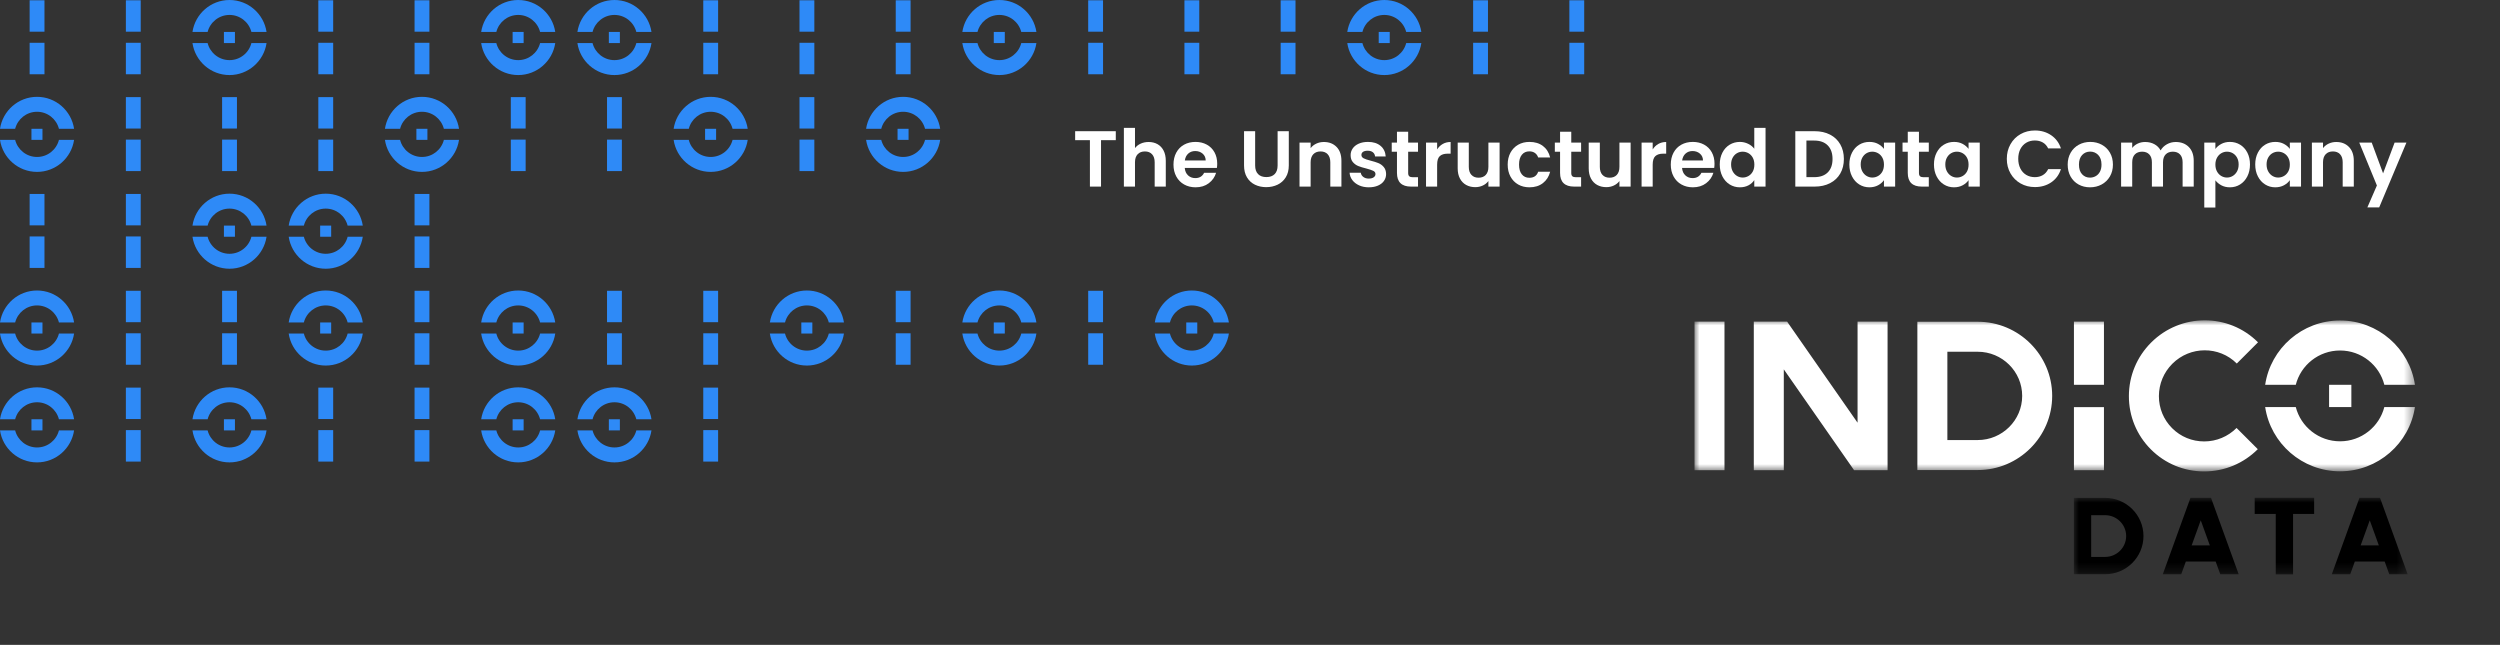 <?xml version="1.0" encoding="UTF-8"?>
<svg width="252px" height="65px" viewBox="0 0 252 65" version="1.1" xmlns="http://www.w3.org/2000/svg" xmlns:xlink="http://www.w3.org/1999/xlink">
    <rect x="0" y="0" width="252" height="65" fill="#333333" stroke="none"/>
    <title>Artboard</title>
    <defs>
        <polygon id="path-1" points="0 0 72.624 0 72.624 15.231 0 15.231"></polygon>
        <polygon id="path-3" points="0 0 33.65 0 33.65 7.725 0 7.725"></polygon>
    </defs>
    <g id="Artboard" stroke="none" stroke-width="1" fill="none" fill-rule="evenodd">
        <g id="Group-6" transform="translate(170.804, 32.289)">
            <mask id="mask-2" fill="white">
                <use xlink:href="#path-1"></use>
            </mask>
            <g id="Clip-5"></g>
            <path d="M16.438,0.127 L16.438,10.32 L9.334,0.127 L5.979,0.127 L5.979,15.109 L9.003,15.109 L9.003,4.942 L16.089,15.109 L19.463,15.109 L19.463,0.127 L16.438,0.127 Z M69.535,8.746 C69.027,10.725 67.222,12.195 65.074,12.195 C62.925,12.195 61.12,10.725 60.612,8.746 L57.525,8.746 C58.074,12.404 61.25,15.219 65.074,15.219 C68.898,15.219 72.073,12.404 72.622,8.746 L69.535,8.746 Z M60.61,6.5 C61.114,4.516 62.921,3.041 65.074,3.041 C67.226,3.041 69.034,4.516 69.538,6.5 L72.624,6.5 C72.079,2.837 68.902,0.016 65.074,0.016 C61.246,0.016 58.068,2.837 57.524,6.5 L60.61,6.5 Z M38.249,6.5 L41.274,6.5 L41.274,0.127 L38.249,0.127 L38.249,6.5 Z M38.249,15.109 L41.274,15.109 L41.274,8.747 L38.249,8.747 L38.249,15.109 Z M63.967,8.746 L66.213,8.746 L66.213,6.5 L63.967,6.5 L63.967,8.746 Z M25.491,3.167 L28.55,3.167 C31.021,3.167 33.032,5.164 33.032,7.618 C33.032,10.072 31.021,12.068 28.55,12.068 L25.491,12.068 L25.491,3.167 Z M36.056,7.618 C36.056,3.496 32.689,0.143 28.55,0.143 L22.467,0.143 L22.467,15.092 L28.55,15.092 C32.689,15.092 36.056,11.739 36.056,7.618 L36.056,7.618 Z M51.394,15.231 C53.427,15.226 55.34,14.429 56.781,12.989 L54.642,10.85 C53.77,11.722 52.614,12.203 51.386,12.207 C50.154,12.208 49.01,11.736 48.147,10.873 C47.283,10.009 46.809,8.859 46.813,7.634 C46.816,6.405 47.298,5.249 48.169,4.377 C49.966,2.58 52.88,2.57 54.665,4.355 L56.803,2.216 C53.84,-0.748 49.007,-0.738 46.031,2.239 C44.59,3.679 43.794,5.593 43.788,7.626 C43.783,9.662 44.571,11.575 46.008,13.011 C47.44,14.443 49.345,15.231 51.373,15.231 C51.38,15.231 51.387,15.231 51.394,15.231 L51.394,15.231 Z M0,15.109 L3.024,15.109 L3.024,0.127 L0,0.127 L0,15.109 Z" id="Fill-4" fill="#FFFFFF" mask="url(#mask-2)"></path>
        </g>
        <polygon id="Fill-10" fill="#2E8AF7" points="109.69 32.477 111.186 32.477 111.186 29.311 109.69 29.311"></polygon>
        <polygon id="Fill-11" fill="#2E8AF7" points="109.691 36.767 111.187 36.767 111.187 33.595 109.691 33.595"></polygon>
        <polygon id="Fill-12" fill="#2E8AF7" points="90.29 32.477 91.786 32.477 91.786 29.311 90.29 29.311"></polygon>
        <polygon id="Fill-13" fill="#2E8AF7" points="90.29 36.767 91.786 36.767 91.786 33.595 90.29 33.595"></polygon>
        <polygon id="Fill-14" fill="#2E8AF7" points="70.889 42.238 72.385 42.238 72.385 39.072 70.889 39.072"></polygon>
        <polygon id="Fill-15" fill="#2E8AF7" points="70.889 46.528 72.385 46.528 72.385 43.356 70.889 43.356"></polygon>
        <polygon id="Fill-16" fill="#2E8AF7" points="70.889 32.477 72.385 32.477 72.385 29.311 70.889 29.311"></polygon>
        <polygon id="Fill-17" fill="#2E8AF7" points="70.889 36.767 72.385 36.767 72.385 33.595 70.889 33.595"></polygon>
        <polygon id="Fill-18" fill="#2E8AF7" points="61.189 32.477 62.685 32.477 62.685 29.311 61.189 29.311"></polygon>
        <polygon id="Fill-19" fill="#2E8AF7" points="61.189 36.767 62.685 36.767 62.685 33.595 61.189 33.595"></polygon>
        <polygon id="Fill-20" fill="#2E8AF7" points="41.788 42.238 43.284 42.238 43.284 39.072 41.788 39.072"></polygon>
        <polygon id="Fill-21" fill="#2E8AF7" points="41.789 46.528 43.285 46.528 43.285 43.356 41.789 43.356"></polygon>
        <polygon id="Fill-22" fill="#2E8AF7" points="41.788 32.477 43.284 32.477 43.284 29.311 41.788 29.311"></polygon>
        <polygon id="Fill-23" fill="#2E8AF7" points="41.789 36.767 43.285 36.767 43.285 33.595 41.789 33.595"></polygon>
        <polygon id="Fill-24" fill="#2E8AF7" points="32.088 42.238 33.584 42.238 33.584 39.072 32.088 39.072"></polygon>
        <polygon id="Fill-25" fill="#2E8AF7" points="32.088 46.528 33.584 46.528 33.584 43.356 32.088 43.356"></polygon>
        <polygon id="Fill-26" fill="#2E8AF7" points="22.388 32.477 23.884 32.477 23.884 29.311 22.388 29.311"></polygon>
        <polygon id="Fill-27" fill="#2E8AF7" points="22.388 36.767 23.884 36.767 23.884 33.595 22.388 33.595"></polygon>
        <polygon id="Fill-28" fill="#2E8AF7" points="12.688 42.238 14.184 42.238 14.184 39.072 12.688 39.072"></polygon>
        <polygon id="Fill-29" fill="#2E8AF7" points="12.688 46.528 14.184 46.528 14.184 43.356 12.688 43.356"></polygon>
        <polygon id="Fill-30" fill="#2E8AF7" points="12.688 32.477 14.184 32.477 14.184 29.311 12.688 29.311"></polygon>
        <polygon id="Fill-31" fill="#2E8AF7" points="12.688 36.767 14.184 36.767 14.184 33.595 12.688 33.595"></polygon>
        <polygon id="Fill-32" fill="#2E8AF7" points="12.688 22.716 14.184 22.716 14.184 19.55 12.688 19.55"></polygon>
        <polygon id="Fill-33" fill="#2E8AF7" points="12.688 27.006 14.184 27.006 14.184 23.834 12.688 23.834"></polygon>
        <polygon id="Fill-34" fill="#2E8AF7" points="41.788 22.716 43.284 22.716 43.284 19.55 41.788 19.55"></polygon>
        <polygon id="Fill-35" fill="#2E8AF7" points="41.789 27.006 43.285 27.006 43.285 23.834 41.789 23.834"></polygon>
        <polygon id="Fill-36" fill="#2E8AF7" points="2.987 22.716 4.483 22.716 4.483 19.55 2.987 19.55"></polygon>
        <polygon id="Fill-37" fill="#2E8AF7" points="2.987 27.006 4.483 27.006 4.483 23.834 2.987 23.834"></polygon>
        <polygon id="Fill-38" fill="#2E8AF7" points="80.589 12.956 82.085 12.956 82.085 9.79 80.589 9.79"></polygon>
        <polygon id="Fill-39" fill="#2E8AF7" points="80.59 17.246 82.086 17.246 82.086 14.074 80.59 14.074"></polygon>
        <polygon id="Fill-40" fill="#2E8AF7" points="61.189 12.956 62.685 12.956 62.685 9.79 61.189 9.79"></polygon>
        <polygon id="Fill-41" fill="#2E8AF7" points="61.189 17.246 62.685 17.246 62.685 14.074 61.189 14.074"></polygon>
        <polygon id="Fill-42" fill="#2E8AF7" points="51.489 12.956 52.985 12.956 52.985 9.79 51.489 9.79"></polygon>
        <polygon id="Fill-43" fill="#2E8AF7" points="51.489 17.246 52.985 17.246 52.985 14.074 51.489 14.074"></polygon>
        <polygon id="Fill-44" fill="#2E8AF7" points="32.088 12.956 33.584 12.956 33.584 9.79 32.088 9.79"></polygon>
        <polygon id="Fill-45" fill="#2E8AF7" points="32.088 17.246 33.584 17.246 33.584 14.074 32.088 14.074"></polygon>
        <polygon id="Fill-46" fill="#2E8AF7" points="22.388 12.956 23.884 12.956 23.884 9.79 22.388 9.79"></polygon>
        <polygon id="Fill-47" fill="#2E8AF7" points="22.388 17.246 23.884 17.246 23.884 14.074 22.388 14.074"></polygon>
        <polygon id="Fill-48" fill="#2E8AF7" points="12.688 12.956 14.184 12.956 14.184 9.79 12.688 9.79"></polygon>
        <polygon id="Fill-49" fill="#2E8AF7" points="12.688 17.246 14.184 17.246 14.184 14.074 12.688 14.074"></polygon>
        <polygon id="Fill-50" fill="#2E8AF7" points="158.192 3.195 159.688 3.195 159.688 0.029 158.192 0.029"></polygon>
        <polygon id="Fill-51" fill="#2E8AF7" points="158.192 7.485 159.688 7.485 159.688 4.313 158.192 4.313"></polygon>
        <polygon id="Fill-52" fill="#2E8AF7" points="148.491 3.195 149.987 3.195 149.987 0.029 148.491 0.029"></polygon>
        <polygon id="Fill-53" fill="#2E8AF7" points="148.492 7.485 149.988 7.485 149.988 4.313 148.492 4.313"></polygon>
        <polygon id="Fill-54" fill="#2E8AF7" points="129.091 3.195 130.587 3.195 130.587 0.029 129.091 0.029"></polygon>
        <polygon id="Fill-55" fill="#2E8AF7" points="129.091 7.485 130.587 7.485 130.587 4.313 129.091 4.313"></polygon>
        <polygon id="Fill-56" fill="#2E8AF7" points="119.391 3.195 120.887 3.195 120.887 0.029 119.391 0.029"></polygon>
        <polygon id="Fill-57" fill="#2E8AF7" points="119.391 7.485 120.887 7.485 120.887 4.313 119.391 4.313"></polygon>
        <polygon id="Fill-58" fill="#2E8AF7" points="109.69 3.195 111.186 3.195 111.186 0.029 109.69 0.029"></polygon>
        <polygon id="Fill-59" fill="#2E8AF7" points="109.691 7.485 111.187 7.485 111.187 4.313 109.691 4.313"></polygon>
        <polygon id="Fill-60" fill="#2E8AF7" points="90.29 3.195 91.786 3.195 91.786 0.029 90.29 0.029"></polygon>
        <polygon id="Fill-61" fill="#2E8AF7" points="90.29 7.485 91.786 7.485 91.786 4.313 90.29 4.313"></polygon>
        <polygon id="Fill-62" fill="#2E8AF7" points="80.589 3.195 82.085 3.195 82.085 0.029 80.589 0.029"></polygon>
        <polygon id="Fill-63" fill="#2E8AF7" points="80.59 7.485 82.086 7.485 82.086 4.313 80.59 4.313"></polygon>
        <polygon id="Fill-64" fill="#2E8AF7" points="70.889 3.195 72.385 3.195 72.385 0.029 70.889 0.029"></polygon>
        <polygon id="Fill-65" fill="#2E8AF7" points="70.889 7.485 72.385 7.485 72.385 4.313 70.889 4.313"></polygon>
        <polygon id="Fill-66" fill="#2E8AF7" points="41.788 3.195 43.284 3.195 43.284 0.029 41.788 0.029"></polygon>
        <polygon id="Fill-67" fill="#2E8AF7" points="41.789 7.485 43.285 7.485 43.285 4.313 41.789 4.313"></polygon>
        <polygon id="Fill-68" fill="#2E8AF7" points="32.088 3.195 33.584 3.195 33.584 0.029 32.088 0.029"></polygon>
        <polygon id="Fill-69" fill="#2E8AF7" points="32.088 7.485 33.584 7.485 33.584 4.313 32.088 4.313"></polygon>
        <polygon id="Fill-70" fill="#2E8AF7" points="12.688 3.195 14.184 3.195 14.184 0.029 12.688 0.029"></polygon>
        <polygon id="Fill-71" fill="#2E8AF7" points="12.688 7.485 14.184 7.485 14.184 4.313 12.688 4.313"></polygon>
        <polygon id="Fill-72" fill="#2E8AF7" points="2.987 3.195 4.483 3.195 4.483 0.029 2.987 0.029"></polygon>
        <polygon id="Fill-73" fill="#2E8AF7" points="2.987 7.485 4.483 7.485 4.483 4.313 2.987 4.313"></polygon>
        <g id="Group-96" fill="#2E8AF7">
            <path d="M119.574,33.621 L120.685,33.621 L120.685,32.503 L119.574,32.503 L119.574,33.621 Z M122.345,33.622 C122.096,34.609 121.202,35.343 120.137,35.343 C119.073,35.343 118.179,34.609 117.929,33.622 L116.403,33.622 C116.672,35.445 118.244,36.848 120.137,36.848 C122.03,36.848 123.602,35.445 123.871,33.622 L122.345,33.622 Z M117.931,32.504 C118.182,31.519 119.075,30.787 120.137,30.787 C121.2,30.787 122.093,31.519 122.344,32.504 L123.871,32.504 C123.599,30.683 122.029,29.282 120.137,29.282 C118.246,29.282 116.675,30.683 116.404,32.504 L117.931,32.504 Z" id="Fill-74"></path>
            <path d="M100.173,33.621 L101.284,33.621 L101.284,32.503 L100.173,32.503 L100.173,33.621 Z M102.945,33.622 C102.695,34.609 101.801,35.343 100.737,35.343 C99.672,35.343 98.778,34.609 98.529,33.622 L97.003,33.622 C97.272,35.445 98.844,36.848 100.737,36.848 C102.63,36.848 104.202,35.445 104.471,33.622 L102.945,33.622 Z M98.53,32.504 C98.782,31.519 99.674,30.787 100.737,30.787 C101.799,30.787 102.692,31.519 102.943,32.504 L104.47,32.504 C104.199,30.683 102.628,29.282 100.737,29.282 C98.845,29.282 97.275,30.683 97.003,32.504 L98.53,32.504 Z" id="Fill-76"></path>
            <path d="M80.773,33.621 L81.884,33.621 L81.884,32.503 L80.773,32.503 L80.773,33.621 Z M83.544,33.622 C83.295,34.609 82.401,35.343 81.336,35.343 C80.272,35.343 79.378,34.609 79.128,33.622 L77.602,33.622 C77.871,35.445 79.443,36.848 81.336,36.848 C83.229,36.848 84.801,35.445 85.07,33.622 L83.544,33.622 Z M79.13,32.504 C79.381,31.519 80.274,30.787 81.336,30.787 C82.399,30.787 83.291,31.519 83.543,32.504 L85.07,32.504 C84.798,30.683 83.227,29.282 81.336,29.282 C79.445,29.282 77.874,30.683 77.603,32.504 L79.13,32.504 Z" id="Fill-77"></path>
            <path d="M61.372,43.382 L62.483,43.382 L62.483,42.264 L61.372,42.264 L61.372,43.382 Z M64.144,43.382 C63.894,44.37 63,45.104 61.936,45.104 C60.871,45.104 59.977,44.37 59.728,43.382 L58.201,43.382 C58.471,45.205 60.042,46.609 61.936,46.609 C63.829,46.609 65.401,45.205 65.67,43.382 L64.144,43.382 Z M59.729,42.264 C59.98,41.28 60.873,40.548 61.936,40.548 C62.998,40.548 63.891,41.28 64.142,42.264 L65.669,42.264 C65.398,40.444 63.827,39.043 61.936,39.043 C60.044,39.043 58.474,40.444 58.202,42.264 L59.729,42.264 Z" id="Fill-78"></path>
            <path d="M51.672,43.382 L52.783,43.382 L52.783,42.264 L51.672,42.264 L51.672,43.382 Z M54.443,43.382 C54.194,44.37 53.3,45.104 52.235,45.104 C51.171,45.104 50.277,44.37 50.027,43.382 L48.501,43.382 C48.77,45.205 50.342,46.609 52.235,46.609 C54.128,46.609 55.7,45.205 55.97,43.382 L54.443,43.382 Z M50.029,42.264 C50.28,41.28 51.173,40.548 52.235,40.548 C53.298,40.548 54.191,41.28 54.442,42.264 L55.969,42.264 C55.697,40.444 54.127,39.043 52.235,39.043 C50.344,39.043 48.773,40.444 48.502,42.264 L50.029,42.264 Z" id="Fill-79"></path>
            <path d="M51.672,33.621 L52.783,33.621 L52.783,32.503 L51.672,32.503 L51.672,33.621 Z M54.443,33.622 C54.194,34.609 53.3,35.343 52.235,35.343 C51.171,35.343 50.277,34.609 50.027,33.622 L48.501,33.622 C48.77,35.445 50.342,36.848 52.235,36.848 C54.128,36.848 55.7,35.445 55.97,33.622 L54.443,33.622 Z M50.029,32.504 C50.28,31.519 51.173,30.787 52.235,30.787 C53.298,30.787 54.191,31.519 54.442,32.504 L55.969,32.504 C55.697,30.683 54.127,29.282 52.235,29.282 C50.344,29.282 48.773,30.683 48.502,32.504 L50.029,32.504 Z" id="Fill-80"></path>
            <path d="M32.271,33.621 L33.382,33.621 L33.382,32.503 L32.271,32.503 L32.271,33.621 Z M35.043,33.622 C34.793,34.609 33.899,35.343 32.835,35.343 C31.77,35.343 30.876,34.609 30.627,33.622 L29.101,33.622 C29.37,35.445 30.942,36.848 32.835,36.848 C34.728,36.848 36.3,35.445 36.569,33.622 L35.043,33.622 Z M30.628,32.504 C30.88,31.519 31.772,30.787 32.835,30.787 C33.897,30.787 34.79,31.519 35.041,32.504 L36.568,32.504 C36.297,30.683 34.726,29.282 32.835,29.282 C30.943,29.282 29.373,30.683 29.101,32.504 L30.628,32.504 Z" id="Fill-81"></path>
            <path d="M22.571,43.382 L23.682,43.382 L23.682,42.264 L22.571,42.264 L22.571,43.382 Z M25.342,43.382 C25.093,44.37 24.199,45.104 23.135,45.104 C22.07,45.104 21.176,44.37 20.927,43.382 L19.4,43.382 C19.67,45.205 21.241,46.609 23.135,46.609 C25.028,46.609 26.599,45.205 26.869,43.382 L25.342,43.382 Z M20.928,42.264 C21.179,41.28 22.072,40.548 23.135,40.548 C24.197,40.548 25.09,41.28 25.341,42.264 L26.868,42.264 C26.596,40.444 25.026,39.043 23.135,39.043 C21.243,39.043 19.673,40.444 19.401,42.264 L20.928,42.264 Z" id="Fill-82"></path>
            <path d="M3.17,43.382 L4.281,43.382 L4.281,42.264 L3.17,42.264 L3.17,43.382 Z M5.942,43.382 C5.692,44.37 4.799,45.104 3.734,45.104 C2.669,45.104 1.775,44.37 1.526,43.382 L8.8817842e-16,43.382 C0.269,45.205 1.841,46.609 3.734,46.609 C5.627,46.609 7.199,45.205 7.468,43.382 L5.942,43.382 Z M1.527,42.264 C1.779,41.28 2.671,40.548 3.734,40.548 C4.797,40.548 5.689,41.28 5.941,42.264 L7.467,42.264 C7.196,40.444 5.625,39.043 3.734,39.043 C1.843,39.043 0.272,40.444 8.8817842e-16,42.264 L1.527,42.264 Z" id="Fill-83"></path>
            <path d="M3.17,33.621 L4.281,33.621 L4.281,32.503 L3.17,32.503 L3.17,33.621 Z M5.942,33.622 C5.692,34.609 4.799,35.343 3.734,35.343 C2.669,35.343 1.775,34.609 1.526,33.622 L8.8817842e-16,33.622 C0.269,35.445 1.841,36.848 3.734,36.848 C5.627,36.848 7.199,35.445 7.468,33.622 L5.942,33.622 Z M1.527,32.504 C1.779,31.519 2.671,30.787 3.734,30.787 C4.797,30.787 5.689,31.519 5.941,32.504 L7.467,32.504 C7.196,30.683 5.625,29.282 3.734,29.282 C1.843,29.282 0.272,30.683 8.8817842e-16,32.504 L1.527,32.504 Z" id="Fill-84"></path>
            <path d="M32.271,23.861 L33.382,23.861 L33.382,22.743 L32.271,22.743 L32.271,23.861 Z M35.043,23.861 C34.793,24.848 33.899,25.582 32.835,25.582 C31.77,25.582 30.876,24.848 30.627,23.861 L29.101,23.861 C29.37,25.684 30.942,27.088 32.835,27.088 C34.728,27.088 36.3,25.684 36.569,23.861 L35.043,23.861 Z M30.628,22.743 C30.88,21.758 31.772,21.027 32.835,21.027 C33.897,21.027 34.79,21.758 35.041,22.743 L36.568,22.743 C36.297,20.922 34.726,19.522 32.835,19.522 C30.943,19.522 29.373,20.922 29.101,22.743 L30.628,22.743 Z" id="Fill-85"></path>
            <path d="M22.571,23.861 L23.682,23.861 L23.682,22.743 L22.571,22.743 L22.571,23.861 Z M25.342,23.861 C25.093,24.848 24.199,25.582 23.135,25.582 C22.07,25.582 21.176,24.848 20.927,23.861 L19.4,23.861 C19.67,25.684 21.241,27.088 23.135,27.088 C25.028,27.088 26.599,25.684 26.869,23.861 L25.342,23.861 Z M20.928,22.743 C21.179,21.758 22.072,21.027 23.135,21.027 C24.197,21.027 25.09,21.758 25.341,22.743 L26.868,22.743 C26.596,20.922 25.026,19.522 23.135,19.522 C21.243,19.522 19.673,20.922 19.401,22.743 L20.928,22.743 Z" id="Fill-86"></path>
            <path d="M90.473,14.1 L91.584,14.1 L91.584,12.982 L90.473,12.982 L90.473,14.1 Z M93.244,14.1 C92.995,15.088 92.101,15.822 91.037,15.822 C89.972,15.822 89.078,15.088 88.829,14.1 L87.302,14.1 C87.572,15.923 89.143,17.327 91.037,17.327 C92.93,17.327 94.501,15.923 94.771,14.1 L93.244,14.1 Z M88.83,12.982 C89.081,11.997 89.974,11.266 91.037,11.266 C92.099,11.266 92.992,11.997 93.243,12.982 L94.77,12.982 C94.498,11.162 92.928,9.761 91.037,9.761 C89.145,9.761 87.575,11.162 87.303,12.982 L88.83,12.982 Z" id="Fill-87"></path>
            <path d="M71.072,14.1 L72.183,14.1 L72.183,12.982 L71.072,12.982 L71.072,14.1 Z M73.844,14.1 C73.594,15.088 72.701,15.822 71.636,15.822 C70.571,15.822 69.677,15.088 69.428,14.1 L67.902,14.1 C68.171,15.923 69.743,17.327 71.636,17.327 C73.529,17.327 75.101,15.923 75.37,14.1 L73.844,14.1 Z M69.429,12.982 C69.681,11.997 70.573,11.266 71.636,11.266 C72.699,11.266 73.591,11.997 73.842,12.982 L75.369,12.982 C75.098,11.162 73.527,9.761 71.636,9.761 C69.745,9.761 68.174,11.162 67.902,12.982 L69.429,12.982 Z" id="Fill-88"></path>
            <path d="M41.972,14.1 L43.083,14.1 L43.083,12.982 L41.972,12.982 L41.972,14.1 Z M44.743,14.1 C44.494,15.088 43.6,15.822 42.535,15.822 C41.471,15.822 40.577,15.088 40.327,14.1 L38.801,14.1 C39.07,15.923 40.642,17.327 42.535,17.327 C44.428,17.327 46,15.923 46.269,14.1 L44.743,14.1 Z M40.329,12.982 C40.58,11.997 41.472,11.266 42.535,11.266 C43.598,11.266 44.49,11.997 44.742,12.982 L46.269,12.982 C45.997,11.162 44.426,9.761 42.535,9.761 C40.644,9.761 39.073,11.162 38.802,12.982 L40.329,12.982 Z" id="Fill-89"></path>
            <path d="M3.17,14.1 L4.281,14.1 L4.281,12.982 L3.17,12.982 L3.17,14.1 Z M5.942,14.1 C5.692,15.088 4.799,15.822 3.734,15.822 C2.669,15.822 1.775,15.088 1.526,14.1 L8.8817842e-16,14.1 C0.269,15.923 1.841,17.327 3.734,17.327 C5.627,17.327 7.199,15.923 7.468,14.1 L5.942,14.1 Z M1.527,12.982 C1.779,11.997 2.671,11.266 3.734,11.266 C4.797,11.266 5.689,11.997 5.941,12.982 L7.467,12.982 C7.196,11.162 5.625,9.761 3.734,9.761 C1.843,9.761 0.272,11.162 8.8817842e-16,12.982 L1.527,12.982 Z" id="Fill-90"></path>
            <path d="M138.974,4.339 L140.085,4.339 L140.085,3.221 L138.974,3.221 L138.974,4.339 Z M141.746,4.339 C141.496,5.327 140.602,6.061 139.538,6.061 C138.473,6.061 137.579,5.327 137.33,4.339 L135.804,4.339 C136.073,6.162 137.645,7.566 139.538,7.566 C141.431,7.566 143.003,6.162 143.272,4.339 L141.746,4.339 Z M137.331,3.221 C137.583,2.237 138.475,1.505 139.538,1.505 C140.6,1.505 141.493,2.237 141.744,3.221 L143.271,3.221 C143,1.401 141.429,5.68434189e-14 139.538,5.68434189e-14 C137.647,5.68434189e-14 136.076,1.401 135.804,3.221 L137.331,3.221 Z" id="Fill-91"></path>
            <path d="M100.173,4.339 L101.284,4.339 L101.284,3.221 L100.173,3.221 L100.173,4.339 Z M102.945,4.339 C102.695,5.327 101.801,6.061 100.737,6.061 C99.672,6.061 98.778,5.327 98.529,4.339 L97.003,4.339 C97.272,6.162 98.844,7.566 100.737,7.566 C102.63,7.566 104.202,6.162 104.471,4.339 L102.945,4.339 Z M98.53,3.221 C98.782,2.237 99.674,1.505 100.737,1.505 C101.799,1.505 102.692,2.237 102.943,3.221 L104.47,3.221 C104.199,1.401 102.628,5.68434189e-14 100.737,5.68434189e-14 C98.845,5.68434189e-14 97.275,1.401 97.003,3.221 L98.53,3.221 Z" id="Fill-92"></path>
            <path d="M61.372,4.339 L62.483,4.339 L62.483,3.221 L61.372,3.221 L61.372,4.339 Z M64.144,4.339 C63.894,5.327 63,6.061 61.936,6.061 C60.871,6.061 59.977,5.327 59.728,4.339 L58.201,4.339 C58.471,6.162 60.042,7.566 61.936,7.566 C63.829,7.566 65.401,6.162 65.67,4.339 L64.144,4.339 Z M59.729,3.221 C59.98,2.237 60.873,1.505 61.936,1.505 C62.998,1.505 63.891,2.237 64.142,3.221 L65.669,3.221 C65.398,1.401 63.827,5.68434189e-14 61.936,5.68434189e-14 C60.044,5.68434189e-14 58.474,1.401 58.202,3.221 L59.729,3.221 Z" id="Fill-93"></path>
            <path d="M51.672,4.339 L52.783,4.339 L52.783,3.221 L51.672,3.221 L51.672,4.339 Z M54.443,4.339 C54.194,5.327 53.3,6.061 52.235,6.061 C51.171,6.061 50.277,5.327 50.027,4.339 L48.501,4.339 C48.77,6.162 50.342,7.566 52.235,7.566 C54.128,7.566 55.7,6.162 55.97,4.339 L54.443,4.339 Z M50.029,3.221 C50.28,2.237 51.173,1.505 52.235,1.505 C53.298,1.505 54.191,2.237 54.442,3.221 L55.969,3.221 C55.697,1.401 54.127,5.68434189e-14 52.235,5.68434189e-14 C50.344,5.68434189e-14 48.773,1.401 48.502,3.221 L50.029,3.221 Z" id="Fill-94"></path>
            <path d="M22.571,4.339 L23.682,4.339 L23.682,3.221 L22.571,3.221 L22.571,4.339 Z M25.342,4.339 C25.093,5.327 24.199,6.061 23.135,6.061 C22.07,6.061 21.176,5.327 20.927,4.339 L19.4,4.339 C19.67,6.162 21.241,7.566 23.135,7.566 C25.028,7.566 26.599,6.162 26.869,4.339 L25.342,4.339 Z M20.928,3.221 C21.179,2.237 22.072,1.505 23.135,1.505 C24.197,1.505 25.09,2.237 25.341,3.221 L26.868,3.221 C26.596,1.401 25.026,5.68434189e-14 23.135,5.68434189e-14 C21.243,5.68434189e-14 19.673,1.401 19.401,3.221 L20.928,3.221 Z" id="Fill-95"></path>
        </g>
        <g id="The-Unstructured-Dat" transform="translate(108.375, 12.889)" fill="#FFFFFF" fill-rule="nonzero">
            <polygon id="Path" points="4.096 0.336 4.096 1.24 2.608 1.24 2.608 5.92 1.488 5.92 1.488 1.24 0 1.24 0 0.336"></polygon>
            <path d="M7.408,1.424 C7.744,1.424 8.043,1.497 8.304,1.644 C8.565,1.791 8.769,2.007 8.916,2.292 C9.063,2.577 9.136,2.92 9.136,3.32 L9.136,5.92 L8.016,5.92 L8.016,3.472 C8.016,3.12 7.928,2.849 7.752,2.66 C7.576,2.471 7.336,2.376 7.032,2.376 C6.723,2.376 6.479,2.471 6.3,2.66 C6.121,2.849 6.032,3.12 6.032,3.472 L6.032,5.92 L4.912,5.92 L4.912,0 L6.032,0 L6.032,2.04 C6.176,1.848 6.368,1.697 6.608,1.588 C6.848,1.479 7.115,1.424 7.408,1.424 Z" id="Path"></path>
            <path d="M14.32,3.608 C14.32,3.768 14.309,3.912 14.288,4.04 L11.048,4.04 C11.075,4.36 11.187,4.611 11.384,4.792 C11.581,4.973 11.824,5.064 12.112,5.064 C12.528,5.064 12.824,4.885 13,4.528 L14.208,4.528 C14.08,4.955 13.835,5.305 13.472,5.58 C13.109,5.855 12.664,5.992 12.136,5.992 C11.709,5.992 11.327,5.897 10.988,5.708 C10.649,5.519 10.385,5.251 10.196,4.904 C10.007,4.557 9.912,4.157 9.912,3.704 C9.912,3.245 10.005,2.843 10.192,2.496 C10.379,2.149 10.64,1.883 10.976,1.696 C11.312,1.509 11.699,1.416 12.136,1.416 C12.557,1.416 12.935,1.507 13.268,1.688 C13.601,1.869 13.86,2.127 14.044,2.46 C14.228,2.793 14.32,3.176 14.32,3.608 Z M13.16,3.288 C13.155,3 13.051,2.769 12.848,2.596 C12.645,2.423 12.397,2.336 12.104,2.336 C11.827,2.336 11.593,2.42 11.404,2.588 C11.215,2.756 11.099,2.989 11.056,3.288 L13.16,3.288 Z" id="Shape"></path>
            <path d="M18.144,0.336 L18.144,3.792 C18.144,4.171 18.243,4.46 18.44,4.66 C18.637,4.86 18.915,4.96 19.272,4.96 C19.635,4.96 19.915,4.86 20.112,4.66 C20.309,4.46 20.408,4.171 20.408,3.792 L20.408,0.336 L21.536,0.336 L21.536,3.784 C21.536,4.259 21.433,4.66 21.228,4.988 C21.023,5.316 20.748,5.563 20.404,5.728 C20.06,5.893 19.677,5.976 19.256,5.976 C18.84,5.976 18.463,5.893 18.124,5.728 C17.785,5.563 17.517,5.316 17.32,4.988 C17.123,4.66 17.024,4.259 17.024,3.784 L17.024,0.336 L18.144,0.336 Z" id="Path"></path>
            <path d="M25.072,1.424 C25.6,1.424 26.027,1.591 26.352,1.924 C26.677,2.257 26.84,2.723 26.84,3.32 L26.84,5.92 L25.72,5.92 L25.72,3.472 C25.72,3.12 25.632,2.849 25.456,2.66 C25.28,2.471 25.04,2.376 24.736,2.376 C24.427,2.376 24.183,2.471 24.004,2.66 C23.825,2.849 23.736,3.12 23.736,3.472 L23.736,5.92 L22.616,5.92 L22.616,1.488 L23.736,1.488 L23.736,2.04 C23.885,1.848 24.076,1.697 24.308,1.588 C24.54,1.479 24.795,1.424 25.072,1.424 Z" id="Path"></path>
            <path d="M29.6,5.992 C29.237,5.992 28.912,5.927 28.624,5.796 C28.336,5.665 28.108,5.488 27.94,5.264 C27.772,5.04 27.68,4.792 27.664,4.52 L28.792,4.52 C28.813,4.691 28.897,4.832 29.044,4.944 C29.191,5.056 29.373,5.112 29.592,5.112 C29.805,5.112 29.972,5.069 30.092,4.984 C30.212,4.899 30.272,4.789 30.272,4.656 C30.272,4.512 30.199,4.404 30.052,4.332 C29.905,4.26 29.672,4.181 29.352,4.096 C29.021,4.016 28.751,3.933 28.54,3.848 C28.329,3.763 28.148,3.632 27.996,3.456 C27.844,3.28 27.768,3.043 27.768,2.744 C27.768,2.499 27.839,2.275 27.98,2.072 C28.121,1.869 28.324,1.709 28.588,1.592 C28.852,1.475 29.163,1.416 29.52,1.416 C30.048,1.416 30.469,1.548 30.784,1.812 C31.099,2.076 31.272,2.432 31.304,2.88 L30.232,2.88 C30.216,2.704 30.143,2.564 30.012,2.46 C29.881,2.356 29.707,2.304 29.488,2.304 C29.285,2.304 29.129,2.341 29.02,2.416 C28.911,2.491 28.856,2.595 28.856,2.728 C28.856,2.877 28.931,2.991 29.08,3.068 C29.229,3.145 29.461,3.224 29.776,3.304 C30.096,3.384 30.36,3.467 30.568,3.552 C30.776,3.637 30.956,3.769 31.108,3.948 C31.26,4.127 31.339,4.363 31.344,4.656 C31.344,4.912 31.273,5.141 31.132,5.344 C30.991,5.547 30.788,5.705 30.524,5.82 C30.26,5.935 29.952,5.992 29.6,5.992 Z" id="Path"></path>
            <path d="M33.568,2.408 L33.568,4.552 C33.568,4.701 33.604,4.809 33.676,4.876 C33.748,4.943 33.869,4.976 34.04,4.976 L34.56,4.976 L34.56,5.92 L33.856,5.92 C32.912,5.92 32.44,5.461 32.44,4.544 L32.44,2.408 L31.912,2.408 L31.912,1.488 L32.44,1.488 L32.44,0.392 L33.568,0.392 L33.568,1.488 L34.56,1.488 L34.56,2.408 L33.568,2.408 Z" id="Path"></path>
            <path d="M36.488,2.176 C36.632,1.941 36.82,1.757 37.052,1.624 C37.284,1.491 37.549,1.424 37.848,1.424 L37.848,2.6 L37.552,2.6 C37.2,2.6 36.935,2.683 36.756,2.848 C36.577,3.013 36.488,3.301 36.488,3.712 L36.488,5.92 L35.368,5.92 L35.368,1.488 L36.488,1.488 L36.488,2.176 Z" id="Path"></path>
            <path d="M42.784,1.488 L42.784,5.92 L41.656,5.92 L41.656,5.36 C41.512,5.552 41.324,5.703 41.092,5.812 C40.86,5.921 40.608,5.976 40.336,5.976 C39.989,5.976 39.683,5.903 39.416,5.756 C39.149,5.609 38.94,5.393 38.788,5.108 C38.636,4.823 38.56,4.483 38.56,4.088 L38.56,1.488 L39.68,1.488 L39.68,3.928 C39.68,4.28 39.768,4.551 39.944,4.74 C40.12,4.929 40.36,5.024 40.664,5.024 C40.973,5.024 41.216,4.929 41.392,4.74 C41.568,4.551 41.656,4.28 41.656,3.928 L41.656,1.488 L42.784,1.488 Z" id="Path"></path>
            <path d="M43.6,3.704 C43.6,3.245 43.693,2.844 43.88,2.5 C44.067,2.156 44.325,1.889 44.656,1.7 C44.987,1.511 45.365,1.416 45.792,1.416 C46.341,1.416 46.796,1.553 47.156,1.828 C47.516,2.103 47.757,2.488 47.88,2.984 L46.672,2.984 C46.608,2.792 46.5,2.641 46.348,2.532 C46.196,2.423 46.008,2.368 45.784,2.368 C45.464,2.368 45.211,2.484 45.024,2.716 C44.837,2.948 44.744,3.277 44.744,3.704 C44.744,4.125 44.837,4.452 45.024,4.684 C45.211,4.916 45.464,5.032 45.784,5.032 C46.237,5.032 46.533,4.829 46.672,4.424 L47.88,4.424 C47.757,4.904 47.515,5.285 47.152,5.568 C46.789,5.851 46.336,5.992 45.792,5.992 C45.365,5.992 44.987,5.897 44.656,5.708 C44.325,5.519 44.067,5.252 43.88,4.908 C43.693,4.564 43.6,4.163 43.6,3.704 Z" id="Path"></path>
            <path d="M50.008,2.408 L50.008,4.552 C50.008,4.701 50.044,4.809 50.116,4.876 C50.188,4.943 50.309,4.976 50.48,4.976 L51,4.976 L51,5.92 L50.296,5.92 C49.352,5.92 48.88,5.461 48.88,4.544 L48.88,2.408 L48.352,2.408 L48.352,1.488 L48.88,1.488 L48.88,0.392 L50.008,0.392 L50.008,1.488 L51,1.488 L51,2.408 L50.008,2.408 Z" id="Path"></path>
            <path d="M55.992,1.488 L55.992,5.92 L54.864,5.92 L54.864,5.36 C54.72,5.552 54.532,5.703 54.3,5.812 C54.068,5.921 53.816,5.976 53.544,5.976 C53.197,5.976 52.891,5.903 52.624,5.756 C52.357,5.609 52.148,5.393 51.996,5.108 C51.844,4.823 51.768,4.483 51.768,4.088 L51.768,1.488 L52.888,1.488 L52.888,3.928 C52.888,4.28 52.976,4.551 53.152,4.74 C53.328,4.929 53.568,5.024 53.872,5.024 C54.181,5.024 54.424,4.929 54.6,4.74 C54.776,4.551 54.864,4.28 54.864,3.928 L54.864,1.488 L55.992,1.488 Z" id="Path"></path>
            <path d="M58.216,2.176 C58.36,1.941 58.548,1.757 58.78,1.624 C59.012,1.491 59.277,1.424 59.576,1.424 L59.576,2.6 L59.28,2.6 C58.928,2.6 58.663,2.683 58.484,2.848 C58.305,3.013 58.216,3.301 58.216,3.712 L58.216,5.92 L57.096,5.92 L57.096,1.488 L58.216,1.488 L58.216,2.176 Z" id="Path"></path>
            <path d="M64.448,3.608 C64.448,3.768 64.437,3.912 64.416,4.04 L61.176,4.04 C61.203,4.36 61.315,4.611 61.512,4.792 C61.709,4.973 61.952,5.064 62.24,5.064 C62.656,5.064 62.952,4.885 63.128,4.528 L64.336,4.528 C64.208,4.955 63.963,5.305 63.6,5.58 C63.237,5.855 62.792,5.992 62.264,5.992 C61.837,5.992 61.455,5.897 61.116,5.708 C60.777,5.519 60.513,5.251 60.324,4.904 C60.135,4.557 60.04,4.157 60.04,3.704 C60.04,3.245 60.133,2.843 60.32,2.496 C60.507,2.149 60.768,1.883 61.104,1.696 C61.44,1.509 61.827,1.416 62.264,1.416 C62.685,1.416 63.063,1.507 63.396,1.688 C63.729,1.869 63.988,2.127 64.172,2.46 C64.356,2.793 64.448,3.176 64.448,3.608 Z M63.288,3.288 C63.283,3 63.179,2.769 62.976,2.596 C62.773,2.423 62.525,2.336 62.232,2.336 C61.955,2.336 61.721,2.42 61.532,2.588 C61.343,2.756 61.227,2.989 61.184,3.288 L63.288,3.288 Z" id="Shape"></path>
            <path d="M64.976,3.688 C64.976,3.24 65.065,2.843 65.244,2.496 C65.423,2.149 65.667,1.883 65.976,1.696 C66.285,1.509 66.629,1.416 67.008,1.416 C67.296,1.416 67.571,1.479 67.832,1.604 C68.093,1.729 68.301,1.896 68.456,2.104 L68.456,0 L69.592,0 L69.592,5.92 L68.456,5.92 L68.456,5.264 C68.317,5.483 68.123,5.659 67.872,5.792 C67.621,5.925 67.331,5.992 67,5.992 C66.627,5.992 66.285,5.896 65.976,5.704 C65.667,5.512 65.423,5.241 65.244,4.892 C65.065,4.543 64.976,4.141 64.976,3.688 Z M68.464,3.704 C68.464,3.432 68.411,3.199 68.304,3.004 C68.197,2.809 68.053,2.66 67.872,2.556 C67.691,2.452 67.496,2.4 67.288,2.4 C67.08,2.4 66.888,2.451 66.712,2.552 C66.536,2.653 66.393,2.801 66.284,2.996 C66.175,3.191 66.12,3.421 66.12,3.688 C66.12,3.955 66.175,4.188 66.284,4.388 C66.393,4.588 66.537,4.741 66.716,4.848 C66.895,4.955 67.085,5.008 67.288,5.008 C67.496,5.008 67.691,4.956 67.872,4.852 C68.053,4.748 68.197,4.599 68.304,4.404 C68.411,4.209 68.464,3.976 68.464,3.704 Z" id="Shape"></path>
            <path d="M74.544,0.336 C75.131,0.336 75.647,0.451 76.092,0.68 C76.537,0.909 76.881,1.236 77.124,1.66 C77.367,2.084 77.488,2.576 77.488,3.136 C77.488,3.696 77.367,4.185 77.124,4.604 C76.881,5.023 76.537,5.347 76.092,5.576 C75.647,5.805 75.131,5.92 74.544,5.92 L72.592,5.92 L72.592,0.336 L74.544,0.336 Z M74.504,4.968 C75.091,4.968 75.544,4.808 75.864,4.488 C76.184,4.168 76.344,3.717 76.344,3.136 C76.344,2.555 76.184,2.1 75.864,1.772 C75.544,1.444 75.091,1.28 74.504,1.28 L73.712,1.28 L73.712,4.968 L74.504,4.968 Z" id="Shape"></path>
            <path d="M78.04,3.688 C78.04,3.24 78.129,2.843 78.308,2.496 C78.487,2.149 78.729,1.883 79.036,1.696 C79.343,1.509 79.685,1.416 80.064,1.416 C80.395,1.416 80.684,1.483 80.932,1.616 C81.18,1.749 81.379,1.917 81.528,2.12 L81.528,1.488 L82.656,1.488 L82.656,5.92 L81.528,5.92 L81.528,5.272 C81.384,5.48 81.185,5.652 80.932,5.788 C80.679,5.924 80.387,5.992 80.056,5.992 C79.683,5.992 79.343,5.896 79.036,5.704 C78.729,5.512 78.487,5.241 78.308,4.892 C78.129,4.543 78.04,4.141 78.04,3.688 Z M81.528,3.704 C81.528,3.432 81.475,3.199 81.368,3.004 C81.261,2.809 81.117,2.66 80.936,2.556 C80.755,2.452 80.56,2.4 80.352,2.4 C80.144,2.4 79.952,2.451 79.776,2.552 C79.6,2.653 79.457,2.801 79.348,2.996 C79.239,3.191 79.184,3.421 79.184,3.688 C79.184,3.955 79.239,4.188 79.348,4.388 C79.457,4.588 79.601,4.741 79.78,4.848 C79.959,4.955 80.149,5.008 80.352,5.008 C80.56,5.008 80.755,4.956 80.936,4.852 C81.117,4.748 81.261,4.599 81.368,4.404 C81.475,4.209 81.528,3.976 81.528,3.704 Z" id="Shape"></path>
            <path d="M85.056,2.408 L85.056,4.552 C85.056,4.701 85.092,4.809 85.164,4.876 C85.236,4.943 85.357,4.976 85.528,4.976 L86.048,4.976 L86.048,5.92 L85.344,5.92 C84.4,5.92 83.928,5.461 83.928,4.544 L83.928,2.408 L83.4,2.408 L83.4,1.488 L83.928,1.488 L83.928,0.392 L85.056,0.392 L85.056,1.488 L86.048,1.488 L86.048,2.408 L85.056,2.408 Z" id="Path"></path>
            <path d="M86.568,3.688 C86.568,3.24 86.657,2.843 86.836,2.496 C87.015,2.149 87.257,1.883 87.564,1.696 C87.871,1.509 88.213,1.416 88.592,1.416 C88.923,1.416 89.212,1.483 89.46,1.616 C89.708,1.749 89.907,1.917 90.056,2.12 L90.056,1.488 L91.184,1.488 L91.184,5.92 L90.056,5.92 L90.056,5.272 C89.912,5.48 89.713,5.652 89.46,5.788 C89.207,5.924 88.915,5.992 88.584,5.992 C88.211,5.992 87.871,5.896 87.564,5.704 C87.257,5.512 87.015,5.241 86.836,4.892 C86.657,4.543 86.568,4.141 86.568,3.688 Z M90.056,3.704 C90.056,3.432 90.003,3.199 89.896,3.004 C89.789,2.809 89.645,2.66 89.464,2.556 C89.283,2.452 89.088,2.4 88.88,2.4 C88.672,2.4 88.48,2.451 88.304,2.552 C88.128,2.653 87.985,2.801 87.876,2.996 C87.767,3.191 87.712,3.421 87.712,3.688 C87.712,3.955 87.767,4.188 87.876,4.388 C87.985,4.588 88.129,4.741 88.308,4.848 C88.487,4.955 88.677,5.008 88.88,5.008 C89.088,5.008 89.283,4.956 89.464,4.852 C89.645,4.748 89.789,4.599 89.896,4.404 C90.003,4.209 90.056,3.976 90.056,3.704 Z" id="Shape"></path>
            <path d="M93.912,3.12 C93.912,2.571 94.036,2.079 94.284,1.644 C94.532,1.209 94.871,0.871 95.3,0.628 C95.729,0.385 96.211,0.264 96.744,0.264 C97.368,0.264 97.915,0.424 98.384,0.744 C98.853,1.064 99.181,1.507 99.368,2.072 L98.08,2.072 C97.952,1.805 97.772,1.605 97.54,1.472 C97.308,1.339 97.04,1.272 96.736,1.272 C96.411,1.272 96.121,1.348 95.868,1.5 C95.615,1.652 95.417,1.867 95.276,2.144 C95.135,2.421 95.064,2.747 95.064,3.12 C95.064,3.488 95.135,3.812 95.276,4.092 C95.417,4.372 95.615,4.588 95.868,4.74 C96.121,4.892 96.411,4.968 96.736,4.968 C97.04,4.968 97.308,4.9 97.54,4.764 C97.772,4.628 97.952,4.427 98.08,4.16 L99.368,4.16 C99.181,4.731 98.855,5.175 98.388,5.492 C97.921,5.809 97.373,5.968 96.744,5.968 C96.211,5.968 95.729,5.847 95.3,5.604 C94.871,5.361 94.532,5.024 94.284,4.592 C94.036,4.16 93.912,3.669 93.912,3.12 Z" id="Path"></path>
            <path d="M102.296,5.992 C101.869,5.992 101.485,5.897 101.144,5.708 C100.803,5.519 100.535,5.251 100.34,4.904 C100.145,4.557 100.048,4.157 100.048,3.704 C100.048,3.251 100.148,2.851 100.348,2.504 C100.548,2.157 100.821,1.889 101.168,1.7 C101.515,1.511 101.901,1.416 102.328,1.416 C102.755,1.416 103.141,1.511 103.488,1.7 C103.835,1.889 104.108,2.157 104.308,2.504 C104.508,2.851 104.608,3.251 104.608,3.704 C104.608,4.157 104.505,4.557 104.3,4.904 C104.095,5.251 103.817,5.519 103.468,5.708 C103.119,5.897 102.728,5.992 102.296,5.992 Z M102.296,5.016 C102.499,5.016 102.689,4.967 102.868,4.868 C103.047,4.769 103.189,4.621 103.296,4.424 C103.403,4.227 103.456,3.987 103.456,3.704 C103.456,3.283 103.345,2.959 103.124,2.732 C102.903,2.505 102.632,2.392 102.312,2.392 C101.992,2.392 101.724,2.505 101.508,2.732 C101.292,2.959 101.184,3.283 101.184,3.704 C101.184,4.125 101.289,4.449 101.5,4.676 C101.711,4.903 101.976,5.016 102.296,5.016 Z" id="Shape"></path>
            <path d="M110.936,1.424 C111.48,1.424 111.919,1.591 112.252,1.924 C112.585,2.257 112.752,2.723 112.752,3.32 L112.752,5.92 L111.632,5.92 L111.632,3.472 C111.632,3.125 111.544,2.86 111.368,2.676 C111.192,2.492 110.952,2.4 110.648,2.4 C110.344,2.4 110.103,2.492 109.924,2.676 C109.745,2.86 109.656,3.125 109.656,3.472 L109.656,5.92 L108.536,5.92 L108.536,3.472 C108.536,3.125 108.448,2.86 108.272,2.676 C108.096,2.492 107.856,2.4 107.552,2.4 C107.243,2.4 106.999,2.492 106.82,2.676 C106.641,2.86 106.552,3.125 106.552,3.472 L106.552,5.92 L105.432,5.92 L105.432,1.488 L106.552,1.488 L106.552,2.024 C106.696,1.837 106.881,1.691 107.108,1.584 C107.335,1.477 107.584,1.424 107.856,1.424 C108.203,1.424 108.512,1.497 108.784,1.644 C109.056,1.791 109.267,2 109.416,2.272 C109.56,2.016 109.769,1.811 110.044,1.656 C110.319,1.501 110.616,1.424 110.936,1.424 Z" id="Path"></path>
            <path d="M114.936,2.128 C115.08,1.925 115.279,1.756 115.532,1.62 C115.785,1.484 116.075,1.416 116.4,1.416 C116.779,1.416 117.121,1.509 117.428,1.696 C117.735,1.883 117.977,2.148 118.156,2.492 C118.335,2.836 118.424,3.235 118.424,3.688 C118.424,4.141 118.335,4.543 118.156,4.892 C117.977,5.241 117.735,5.512 117.428,5.704 C117.121,5.896 116.779,5.992 116.4,5.992 C116.075,5.992 115.788,5.925 115.54,5.792 C115.292,5.659 115.091,5.491 114.936,5.288 L114.936,8.032 L113.816,8.032 L113.816,1.488 L114.936,1.488 L114.936,2.128 Z M117.28,3.688 C117.28,3.421 117.225,3.191 117.116,2.996 C117.007,2.801 116.863,2.653 116.684,2.552 C116.505,2.451 116.312,2.4 116.104,2.4 C115.901,2.4 115.711,2.452 115.532,2.556 C115.353,2.66 115.209,2.811 115.1,3.008 C114.991,3.205 114.936,3.437 114.936,3.704 C114.936,3.971 114.991,4.203 115.1,4.4 C115.209,4.597 115.353,4.748 115.532,4.852 C115.711,4.956 115.901,5.008 116.104,5.008 C116.312,5.008 116.505,4.955 116.684,4.848 C116.863,4.741 117.007,4.589 117.116,4.392 C117.225,4.195 117.28,3.96 117.28,3.688 Z" id="Shape"></path>
            <path d="M118.952,3.688 C118.952,3.24 119.041,2.843 119.22,2.496 C119.399,2.149 119.641,1.883 119.948,1.696 C120.255,1.509 120.597,1.416 120.976,1.416 C121.307,1.416 121.596,1.483 121.844,1.616 C122.092,1.749 122.291,1.917 122.44,2.12 L122.44,1.488 L123.568,1.488 L123.568,5.92 L122.44,5.92 L122.44,5.272 C122.296,5.48 122.097,5.652 121.844,5.788 C121.591,5.924 121.299,5.992 120.968,5.992 C120.595,5.992 120.255,5.896 119.948,5.704 C119.641,5.512 119.399,5.241 119.22,4.892 C119.041,4.543 118.952,4.141 118.952,3.688 Z M122.44,3.704 C122.44,3.432 122.387,3.199 122.28,3.004 C122.173,2.809 122.029,2.66 121.848,2.556 C121.667,2.452 121.472,2.4 121.264,2.4 C121.056,2.4 120.864,2.451 120.688,2.552 C120.512,2.653 120.369,2.801 120.26,2.996 C120.151,3.191 120.096,3.421 120.096,3.688 C120.096,3.955 120.151,4.188 120.26,4.388 C120.369,4.588 120.513,4.741 120.692,4.848 C120.871,4.955 121.061,5.008 121.264,5.008 C121.472,5.008 121.667,4.956 121.848,4.852 C122.029,4.748 122.173,4.599 122.28,4.404 C122.387,4.209 122.44,3.976 122.44,3.704 Z" id="Shape"></path>
            <path d="M127.12,1.424 C127.648,1.424 128.075,1.591 128.4,1.924 C128.725,2.257 128.888,2.723 128.888,3.32 L128.888,5.92 L127.768,5.92 L127.768,3.472 C127.768,3.12 127.68,2.849 127.504,2.66 C127.328,2.471 127.088,2.376 126.784,2.376 C126.475,2.376 126.231,2.471 126.052,2.66 C125.873,2.849 125.784,3.12 125.784,3.472 L125.784,5.92 L124.664,5.92 L124.664,1.488 L125.784,1.488 L125.784,2.04 C125.933,1.848 126.124,1.697 126.356,1.588 C126.588,1.479 126.843,1.424 127.12,1.424 Z" id="Path"></path>
            <polygon id="Path" points="134.192 1.488 131.448 8.016 130.256 8.016 131.216 5.808 129.44 1.488 130.696 1.488 131.84 4.584 133 1.488"></polygon>
        </g>
        <g id="Group-9" transform="translate(209.045, 50.174)">
            <mask id="mask-4" fill="white">
                <use xlink:href="#path-3"></use>
            </mask>
            <g id="Clip-8"></g>
            <path d="M28.91,4.802 L29.826,2.271 L30.742,4.802 L28.91,4.802 Z M28.79,0.005 L26.001,7.712 L27.857,7.712 L28.321,6.431 L31.331,6.431 L31.795,7.712 L33.65,7.712 L30.861,0.005 L28.79,0.005 Z M11.874,4.802 L12.79,2.271 L13.706,4.802 L11.874,4.802 Z M11.754,0.005 L8.965,7.712 L10.821,7.712 L11.285,6.431 L14.295,6.431 L14.759,7.712 L16.614,7.712 L13.825,0.005 L11.754,0.005 Z M24.22,0 L18.228,0 L18.228,1.629 L20.351,1.629 L20.351,7.725 L22.096,7.725 L22.096,1.629 L24.22,1.629 L24.22,0 Z M1.745,5.963 L3.153,5.963 C4.321,5.963 5.272,5.02 5.272,3.86 C5.272,2.701 4.321,1.757 3.153,1.757 L1.745,1.757 L1.745,5.963 Z M3.153,7.708 L0,7.708 L0,0.012 L3.153,0.012 C5.284,0.012 7.017,1.738 7.017,3.86 C7.017,5.982 5.284,7.708 3.153,7.708 L3.153,7.708 Z" id="Fill-7" fill="#000000" mask="url(#mask-4)"></path>
        </g>
    </g>
</svg>